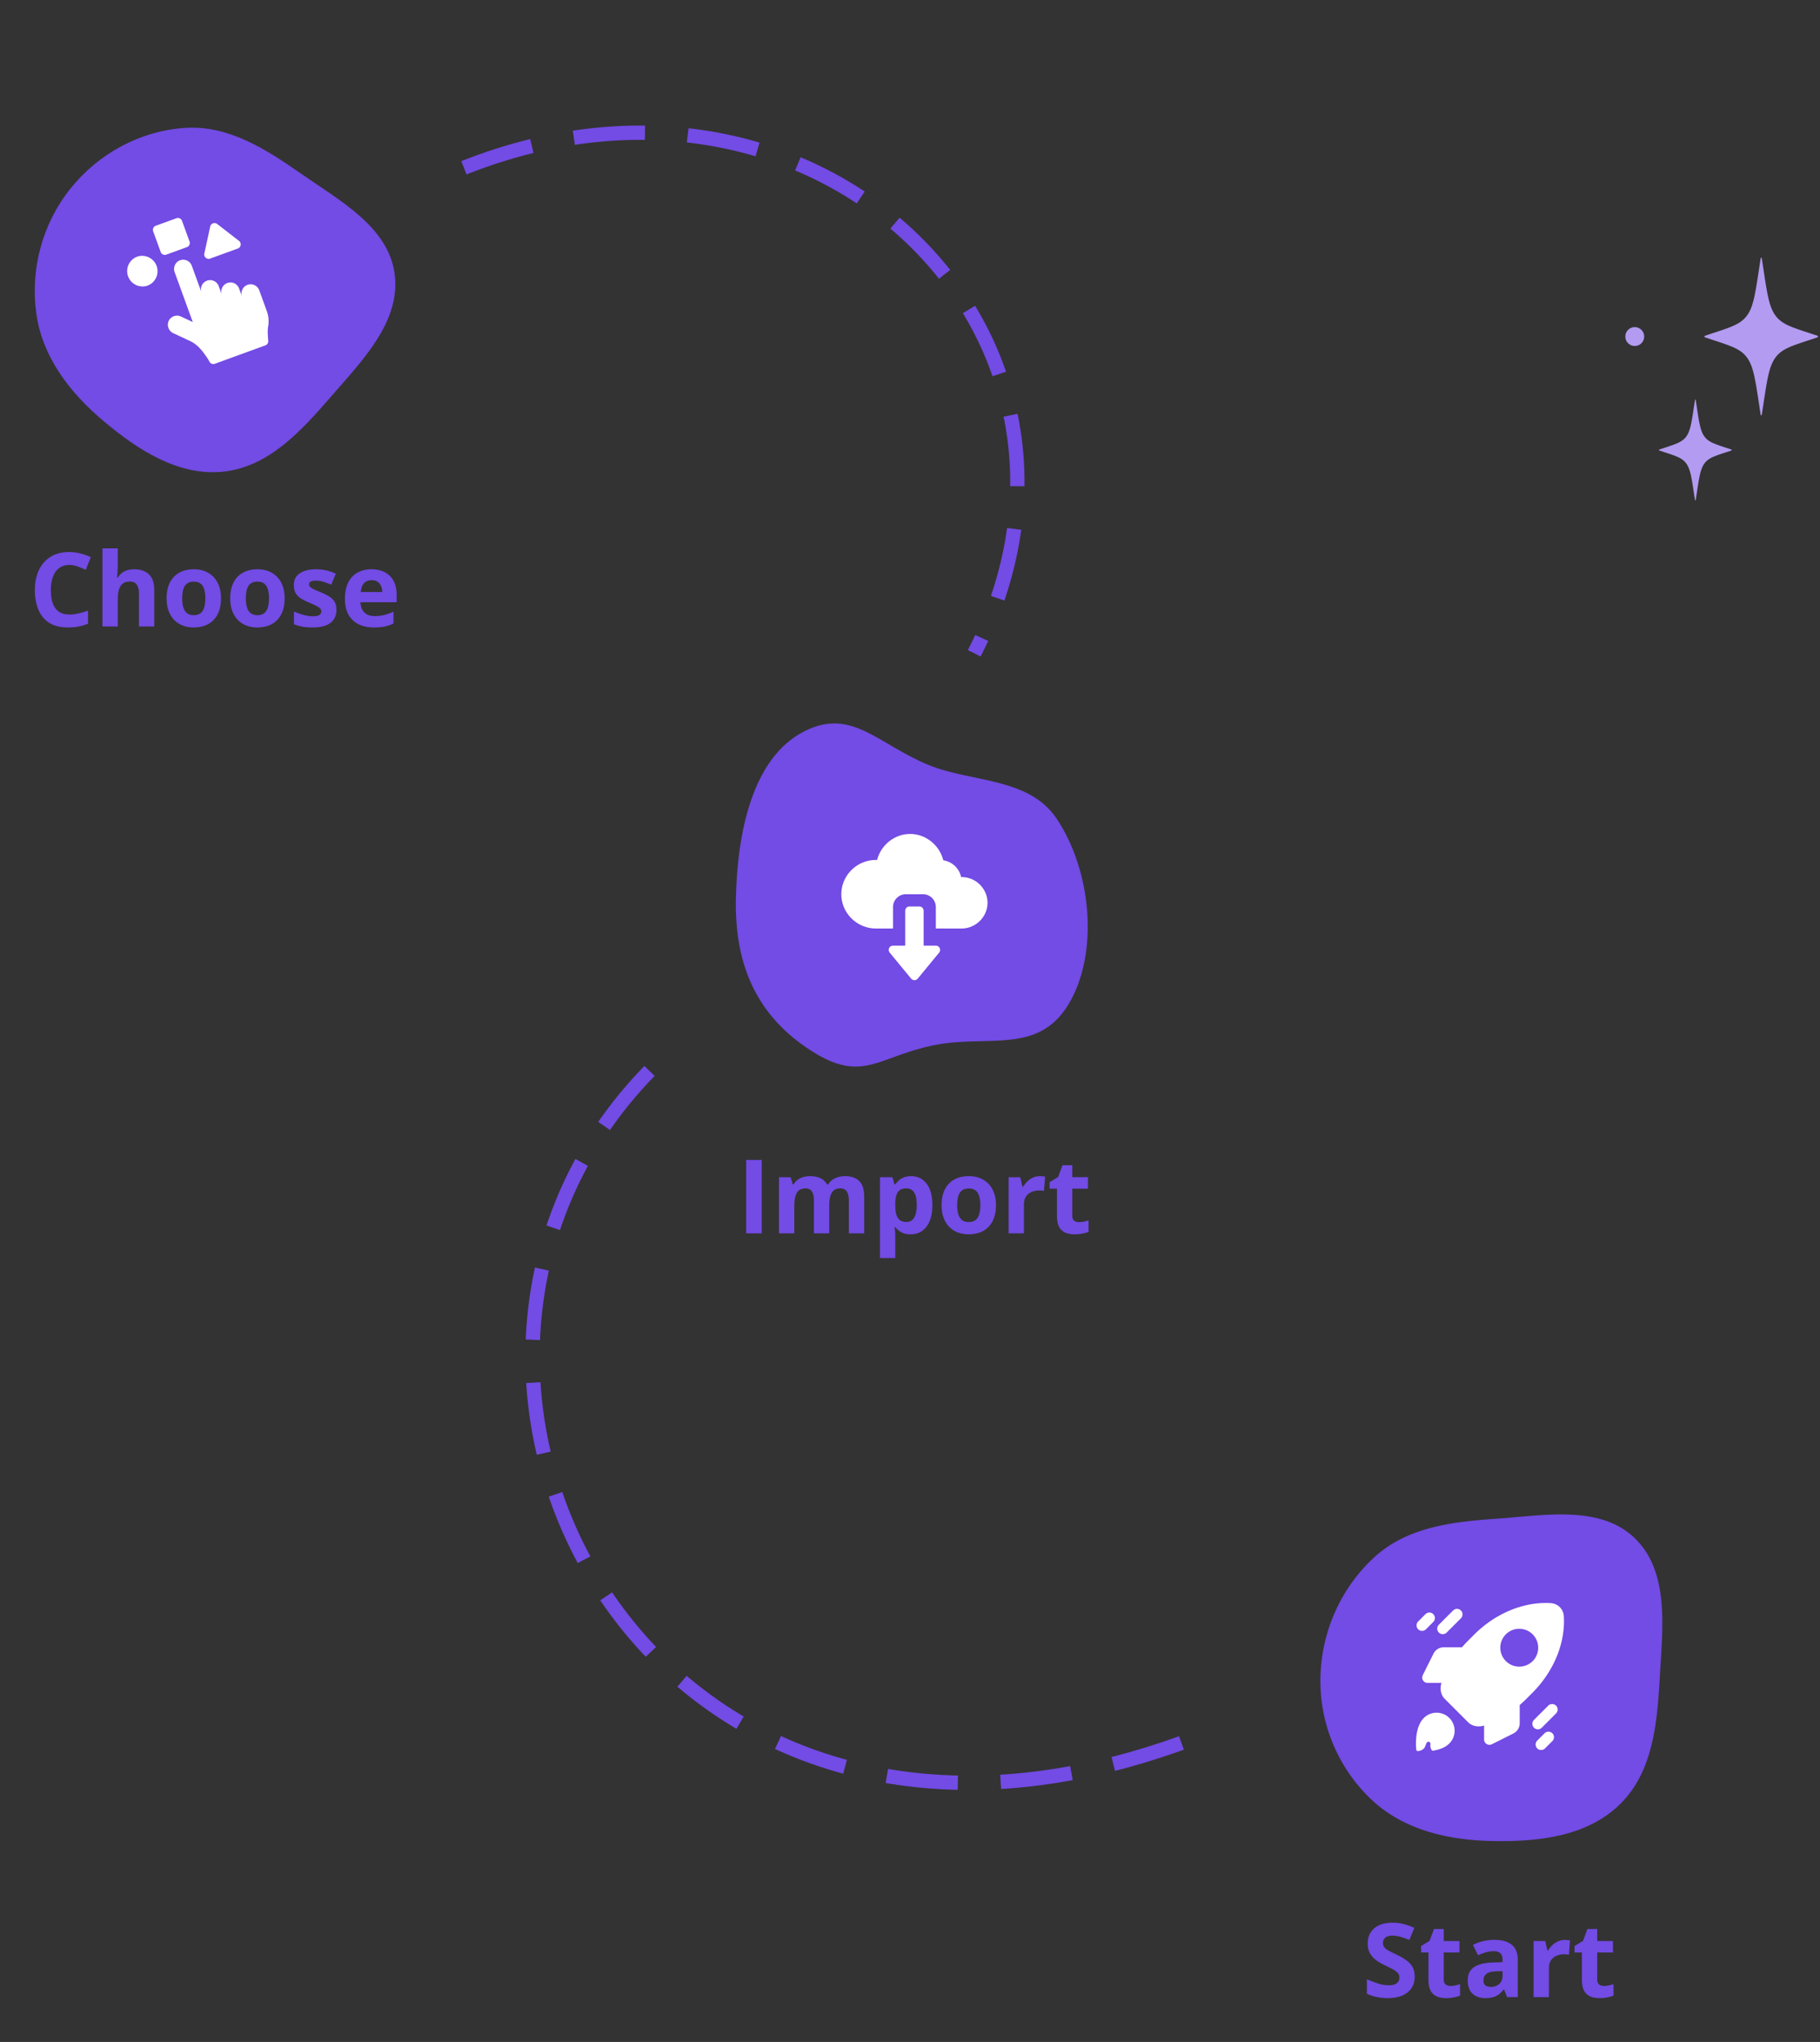 <svg width="255" height="286" fill="none" xmlns="http://www.w3.org/2000/svg"><rect width="100%" height="100%" fill="#333333" stroke="none"/><path d="m240.095 46.626-1.201.395a.124.124 0 0 0-.085.117c0 .054.034.102.085.118l1.201.395c2.559.841 3.838 1.261 4.699 2.462.86 1.2 1.124 2.932 1.65 6.396l.243 1.6a.078.078 0 0 0 .077.065.077.077 0 0 0 .077-.066l.243-1.599c.527-3.464.791-5.196 1.651-6.396.86-1.2 2.14-1.621 4.698-2.462l1.202-.395a.124.124 0 0 0 .085-.117.124.124 0 0 0-.085-.118l-1.202-.395c-2.558-.841-3.838-1.261-4.698-2.462-.86-1.2-1.124-2.932-1.651-6.396l-.243-1.6a.077.077 0 0 0-.077-.065.078.078 0 0 0-.077.066l-.243 1.599c-.526 3.464-.79 5.196-1.65 6.396-.861 1.2-2.14 1.621-4.699 2.462zM233.267 62.702l-.769.252a.08.08 0 0 0 0 .15l.769.254c1.637.538 2.456.807 3.007 1.575.551.768.719 1.877 1.056 4.094l.156 1.023a.05.05 0 0 0 .049.042.049.049 0 0 0 .049-.042l.156-1.023c.337-2.217.506-3.326 1.056-4.094.551-.768 1.37-1.037 3.007-1.575l.769-.253a.08.08 0 0 0 0-.15l-.769-.253c-1.637-.539-2.456-.808-3.007-1.576-.55-.768-.719-1.877-1.056-4.094l-.156-1.023a.049.049 0 0 0-.049-.042.05.05 0 0 0-.049.042l-.156 1.023c-.337 2.217-.505 3.326-1.056 4.094-.551.768-1.37 1.037-3.007 1.576z" fill="#B29BF1"/><circle cx="229.045" cy="47.138" fill="#B29BF1" r="1.324"/><path fill-rule="evenodd" clip-rule="evenodd" d="M55.296 38.377c.89 6.66-4.544 12.127-8.945 17.205-4.16 4.8-8.725 9.807-15.041 10.476-6.293.666-11.986-3.024-16.826-7.102-4.686-3.949-8.53-8.92-9.39-14.988-.884-6.242.838-12.633 4.778-17.555 3.937-4.92 9.788-8.094 16.076-8.5 6.034-.391 11.27 2.95 16.23 6.41 5.465 3.81 12.236 7.45 13.118 14.054z" fill="#734BE5"/><g clip-path="url(#a)" fill="#fff"><path d="m23.302 35.664 2.887-1.051a.615.615 0 0 0 .367-.788l-1.052-2.89a.615.615 0 0 0-.787-.368l-2.888 1.05a.615.615 0 0 0-.367.789l1.052 2.89a.615.615 0 0 0 .788.368zM34.678 39.896c-.666.242-1.01.98-.767 1.646l-.395-1.086a1.285 1.285 0 1 0-2.413.878l-.44-1.208a1.285 1.285 0 1 0-2.413.879l-1.377-3.784a1.285 1.285 0 0 0-1.675-.757c-.653.255-.969 1-.729 1.66l2.543 6.985-1.669-.78a1.284 1.284 0 0 0-1.717.646c-.284.644.018 1.397.655 1.694l2.329 1.087c1.085.507 1.736 1.37 2.399 2.336.118.163.233.366.339.568a.614.614 0 0 0 .754.291l.354-.129 6.726-2.448a.614.614 0 0 0 .401-.636c-.069-.712-.105-1.528-.024-1.961a4.185 4.185 0 0 0-.175-2.202l-1.06-2.91a1.285 1.285 0 0 0-1.646-.77zM29.44 36.22l3.884-1.413c.447-.147.546-.79.166-1.065l-3.056-2.367c-.342-.284-.907-.078-.985.359l-.82 3.778c-.114.455.375.883.81.709zM21.942 37.25a2.154 2.154 0 0 0-2.757-1.287 2.154 2.154 0 0 0 1.473 4.047 2.154 2.154 0 0 0 1.284-2.76z"/></g><path d="M52.05 79.735c.726 0 1.352.14 1.877.422.525.277.93.68 1.216 1.21.286.53.43 1.176.43 1.94v1.04h-5.07c.023.606.204 1.081.541 1.428.342.342.816.513 1.42.513.502 0 .961-.051 1.379-.154a7.006 7.006 0 0 0 1.286-.464v1.659c-.389.192-.797.333-1.223.422-.422.089-.935.133-1.54.133-.788 0-1.486-.145-2.095-.435a3.254 3.254 0 0 1-1.428-1.33c-.342-.595-.513-1.345-.513-2.25 0-.918.155-1.682.464-2.291.314-.615.75-1.074 1.308-1.379.558-.31 1.207-.464 1.948-.464zm.014 1.526c-.417 0-.764.134-1.041.4-.272.268-.429.688-.471 1.26h3.01a2.12 2.12 0 0 0-.176-.851 1.322 1.322 0 0 0-.493-.591c-.215-.145-.492-.218-.83-.218zM47.136 85.41c0 .534-.126.986-.38 1.356-.248.366-.62.645-1.117.837-.497.188-1.116.282-1.857.282-.548 0-1.02-.036-1.413-.106a5.824 5.824 0 0 1-1.181-.352v-1.771c.426.192.883.351 1.371.478.492.122.923.183 1.294.183.417 0 .715-.061.893-.183.182-.127.274-.29.274-.493a.583.583 0 0 0-.113-.351c-.07-.108-.225-.227-.464-.359-.239-.136-.614-.311-1.125-.527a7.422 7.422 0 0 1-1.216-.626 2.118 2.118 0 0 1-.703-.745c-.15-.29-.225-.659-.225-1.104 0-.727.281-1.273.844-1.638.567-.37 1.324-.556 2.27-.556.488 0 .952.05 1.393.148.445.098.902.255 1.371.471l-.647 1.547c-.389-.169-.757-.307-1.104-.415a3.467 3.467 0 0 0-1.047-.162c-.314 0-.551.043-.71.127a.412.412 0 0 0-.24.387c0 .126.04.239.12.337.084.099.244.209.478.33.239.118.588.27 1.048.458.445.182.832.375 1.16.576.328.197.581.443.76.739.177.29.266.667.266 1.131zM39.88 83.8c0 .656-.09 1.237-.268 1.743a3.436 3.436 0 0 1-.766 1.287c-.333.347-.736.61-1.21.787a4.448 4.448 0 0 1-1.588.267c-.553 0-1.062-.089-1.526-.267a3.39 3.39 0 0 1-1.203-.787c-.337-.352-.6-.78-.787-1.287-.183-.506-.274-1.087-.274-1.744 0-.872.154-1.61.464-2.215.31-.604.75-1.064 1.322-1.378.572-.314 1.254-.47 2.046-.47.736 0 1.387.156 1.954.47.572.314 1.02.774 1.344 1.379.328.604.492 1.343.492 2.214zm-5.436 0c0 .515.057.949.17 1.3.112.352.288.617.527.795.239.178.55.267.935.267.38 0 .687-.09.92-.267.24-.178.413-.443.521-.795.113-.351.169-.785.169-1.3 0-.521-.056-.952-.169-1.294-.108-.347-.281-.608-.52-.78-.24-.174-.55-.261-.935-.261-.567 0-.98.194-1.238.584-.253.389-.38.972-.38 1.75zM30.964 83.8c0 .656-.09 1.237-.267 1.743a3.436 3.436 0 0 1-.767 1.287c-.333.347-.736.61-1.21.787a4.448 4.448 0 0 1-1.588.267c-.554 0-1.062-.089-1.526-.267a3.39 3.39 0 0 1-1.203-.787c-.337-.352-.6-.78-.787-1.287-.183-.506-.274-1.087-.274-1.744 0-.872.155-1.61.464-2.215.31-.604.75-1.064 1.322-1.378.572-.314 1.254-.47 2.046-.47.736 0 1.387.156 1.954.47.572.314 1.02.774 1.343 1.379.329.604.493 1.343.493 2.214zm-5.435 0c0 .515.056.949.168 1.3.113.352.289.617.528.795.239.178.55.267.935.267.38 0 .686-.09.92-.267.24-.178.413-.443.521-.795.113-.351.169-.785.169-1.3 0-.521-.056-.952-.169-1.294-.108-.347-.281-.608-.52-.78-.24-.174-.55-.261-.935-.261-.568 0-.98.194-1.238.584-.253.389-.38.972-.38 1.75zM16.5 76.803v2.23c0 .388-.014.758-.042 1.11-.024.352-.042.6-.056.745h.112c.169-.272.368-.492.598-.66.234-.17.492-.293.773-.373.281-.08.584-.12.907-.12.567 0 1.062.101 1.484.303.422.197.75.508.984.935.234.422.352.97.352 1.645v5.126h-2.145v-4.591c0-.563-.103-.987-.31-1.273-.205-.286-.524-.43-.955-.43-.432 0-.772.102-1.02.303-.248.197-.424.49-.527.88-.103.383-.155.855-.155 1.412v3.699h-2.145v-10.94H16.5zM9.708 79.13c-.417 0-.787.083-1.11.247-.32.159-.589.391-.81.696a3.36 3.36 0 0 0-.492 1.104 5.773 5.773 0 0 0-.168 1.455c0 .727.089 1.348.267 1.863.183.511.464.903.844 1.175.38.267.87.4 1.47.4.416 0 .834-.046 1.25-.14a11.99 11.99 0 0 0 1.372-.401v1.828a6.611 6.611 0 0 1-1.343.4c-.44.085-.935.127-1.484.127-1.06 0-1.93-.218-2.615-.653-.68-.441-1.184-1.055-1.512-1.843-.328-.792-.492-1.715-.492-2.77 0-.778.105-1.49.316-2.137a4.84 4.84 0 0 1 .928-1.68 4.1 4.1 0 0 1 1.512-1.098c.6-.258 1.29-.386 2.067-.386.511 0 1.022.065 1.533.196a7.57 7.57 0 0 1 1.477.528l-.704 1.772a11.632 11.632 0 0 0-1.16-.478 3.46 3.46 0 0 0-1.146-.204z" fill="#734BE5"/><path fill-rule="evenodd" clip-rule="evenodd" d="M130.666 146.43c7.516-1.583 14.653 1.36 18.973-5.653 4.413-7.165 3.302-18.931-1.658-26.206-3.89-5.703-11.915-4.991-17.834-7.406-7.115-2.902-10.812-8.115-17.463-4.734-7.285 3.702-9.388 14.213-9.579 23.449-.198 9.56 3.125 16.579 10.651 21.356 7.075 4.49 9.199.818 16.91-.806z" fill="#734BE5"/><g clip-path="url(#b)" fill="#fff"><path d="M128.807 126.96h-1.376a.6.6 0 0 0-.6.6v4.888h-1.712a.599.599 0 0 0-.479.96l3 3.64a.6.6 0 0 0 .959 0l3-3.64a.6.6 0 0 0-.48-.96h-1.712v-4.888a.6.6 0 0 0-.6-.6z"/><path d="M134.659 122.849c-.247-1.209-1.229-2.154-2.498-2.355-.524-2.109-2.441-3.686-4.642-3.686-2.197 0-4.092 1.553-4.63 3.645a3.185 3.185 0 0 0-.17-.005c-2.647 0-4.84 2.153-4.84 4.8s2.193 4.8 4.84 4.8h2.4v-3c0-.993.807-1.8 1.8-1.8h2.4c.993 0 1.8.807 1.8 1.8v3h3.6c1.985 0 3.64-1.615 3.64-3.6 0-2.005-1.682-3.649-3.7-3.599z"/></g><path d="M151.169 171.176c.234 0 .461-.024.682-.07.225-.047.447-.106.668-.176v1.596c-.23.103-.516.187-.858.253a5.48 5.48 0 0 1-1.111.106c-.469 0-.891-.075-1.266-.225a1.806 1.806 0 0 1-.879-.795c-.21-.38-.316-.907-.316-1.582v-3.79h-1.027v-.907l1.182-.717.618-1.66h1.372v1.674h2.2v1.61h-2.2v3.79c0 .3.084.525.253.675.173.145.401.218.682.218zM145.706 164.735c.108 0 .232.007.373.021.145.01.262.024.351.043l-.162 2.01a1.357 1.357 0 0 0-.302-.049 3.08 3.08 0 0 0-1.139.085c-.258.07-.49.185-.696.344-.206.155-.37.361-.492.619-.118.253-.176.565-.176.935v4.001h-2.145v-7.861h1.625l.316 1.322h.105c.155-.267.347-.511.577-.731a2.74 2.74 0 0 1 .795-.535c.3-.136.623-.204.97-.204zM139.546 168.799c0 .657-.089 1.238-.267 1.744a3.445 3.445 0 0 1-.767 1.287 3.222 3.222 0 0 1-1.209.787 4.454 4.454 0 0 1-1.589.267 4.228 4.228 0 0 1-1.526-.267 3.387 3.387 0 0 1-1.202-.787 3.68 3.68 0 0 1-.788-1.287c-.183-.506-.274-1.087-.274-1.744 0-.872.155-1.61.464-2.215a3.185 3.185 0 0 1 1.322-1.378c.572-.314 1.254-.471 2.046-.471.736 0 1.387.157 1.955.471a3.324 3.324 0 0 1 1.343 1.378c.328.605.492 1.343.492 2.215zm-5.435 0c0 .516.056.95.168 1.301.113.352.289.617.528.795.239.178.55.267.935.267.379 0 .687-.089.921-.267.239-.178.412-.443.52-.795.113-.351.169-.785.169-1.301 0-.52-.056-.951-.169-1.293-.108-.347-.281-.607-.52-.781-.239-.173-.551-.26-.935-.26-.567 0-.98.194-1.238.584-.253.389-.379.972-.379 1.75zM127.664 164.735c.886 0 1.601.345 2.145 1.034.548.689.823 1.699.823 3.03 0 .891-.129 1.641-.387 2.25-.258.605-.614 1.062-1.069 1.371-.455.31-.977.464-1.568.464-.379 0-.705-.046-.977-.14a2.523 2.523 0 0 1-.696-.373 3.279 3.279 0 0 1-.499-.492h-.113a5.988 5.988 0 0 1 .113 1.153v3.171h-2.145v-11.32h1.744l.302 1.019h.099c.14-.21.311-.405.513-.583.201-.178.443-.319.724-.422.286-.108.616-.162.991-.162zm-.689 1.716c-.375 0-.672.077-.893.232-.22.155-.382.387-.485.696-.098.309-.152.701-.161 1.174v.232c0 .507.046.935.14 1.287.099.352.26.619.485.802.23.182.544.274.943.274.328 0 .597-.092.808-.274.211-.183.368-.45.471-.802.108-.356.162-.79.162-1.301 0-.769-.12-1.347-.359-1.737-.239-.389-.609-.583-1.111-.583zM118.375 164.735c.89 0 1.563.23 2.018.689.459.455.689 1.186.689 2.194v5.126h-2.152v-4.592c0-.562-.096-.986-.288-1.272-.192-.286-.49-.429-.893-.429-.567 0-.97.204-1.21.612-.239.403-.358.982-.358 1.736v3.945h-2.145v-4.592c0-.375-.042-.689-.126-.942-.085-.253-.214-.443-.387-.569-.173-.127-.396-.19-.668-.19-.398 0-.712.101-.942.302-.225.197-.387.49-.485.879-.094.385-.141.856-.141 1.413v3.699h-2.144v-7.861h1.638l.288 1.005h.12c.159-.271.358-.492.597-.661a2.61 2.61 0 0 1 .802-.372c.291-.08.586-.12.886-.12.576 0 1.064.094 1.462.282.403.187.713.478.928.871h.19a2.06 2.06 0 0 1 .992-.879 3.386 3.386 0 0 1 1.329-.274zM104.545 172.744v-10.28h2.18v10.28h-2.18z" fill="#734BE5"/><path fill-rule="evenodd" clip-rule="evenodd" d="M229.057 215.452c4.863 4.707 3.888 12.512 3.503 19.349-.363 6.463-.926 13.348-5.6 17.918-4.656 4.554-11.541 5.272-17.98 5.137-6.235-.13-12.427-1.609-16.898-5.866a22.896 22.896 0 0 1-7.08-16.96c.11-6.416 2.849-12.672 7.663-17.016 4.62-4.169 10.919-4.871 17.07-5.304 6.776-.477 14.5-1.925 19.322 2.742z" fill="#734BE5"/><path d="M203.066 244.198a2.522 2.522 0 0 0 .548-2.753 2.522 2.522 0 0 0-2.334-1.56 2.527 2.527 0 0 0-1.787.74c-.702.702-.98 1.792-1.067 2.778a8.864 8.864 0 0 0 .009 1.677c.015.14.15.171.173.175h.007c.056 0 .863.018 1.112-.769a1.59 1.59 0 0 1 .195-.415.271.271 0 0 1 .324-.099.278.278 0 0 1 .171.293 1.33 1.33 0 0 0 .176.863.172.172 0 0 0 .072.067c.03.014.064.019.097.014.846-.13 1.712-.419 2.304-1.011zM219.11 226.412c-.061-1.056-.818-1.813-1.875-1.875-3.589-.213-7.59 1.309-10.709 4.429l-.832.832c-.3.299-.585.607-.855.922h-2.623a1.629 1.629 0 0 0-1.328.814l-1.542 3.085c-.042.111-.07.226-.086.343a.755.755 0 0 0 .752.749h1.947c-.253.851-.084 1.688.457 2.228l3.292 3.293c.541.541 1.377.709 2.228.456v1.95a.756.756 0 0 0 .75.75c.117-.016.232-.045.342-.086l3.085-1.542c.471-.279.793-.77.814-1.329v-2.622c.315-.27.622-.555.923-.855l.832-.832c3.12-3.12 4.642-7.12 4.428-10.71zm-4.37 6.251a2.659 2.659 0 0 1-4.533-1.878 2.655 2.655 0 1 1 4.533 1.878zM201.597 228.658a.771.771 0 0 1 0-1.091l1.999-2a.773.773 0 0 1 1.094 1.094l-1.999 1.999a.774.774 0 0 1-.843.167.793.793 0 0 1-.251-.169zM198.698 228.2a.774.774 0 0 1 0-1.09l1.025-1.027a.772.772 0 0 1 1.092 1.092l-1.026 1.025a.76.76 0 0 1-.545.227.77.77 0 0 1-.546-.227zM214.924 241.986a.78.78 0 0 1-.227-.546.765.765 0 0 1 .227-.546l1.999-1.997a.772.772 0 1 1 1.094 1.092l-1.999 1.999a.774.774 0 0 1-.843.167.793.793 0 0 1-.251-.169zM215.382 244.884a.775.775 0 0 1 0-1.091l1.025-1.026a.788.788 0 0 1 .547-.226.788.788 0 0 1 .714.476.769.769 0 0 1-.167.842l-1.025 1.025a.774.774 0 0 1-1.094 0z" fill="#fff"/><path d="M224.72 278.154c.234 0 .461-.024.682-.071a6.57 6.57 0 0 0 .668-.176v1.597c-.23.103-.516.187-.858.253-.338.07-.708.105-1.111.105-.469 0-.891-.075-1.266-.225a1.804 1.804 0 0 1-.879-.794c-.211-.38-.316-.907-.316-1.582v-3.79h-1.027v-.907l1.182-.717.618-1.66h1.371v1.674h2.201v1.61h-2.201v3.79c0 .3.085.525.254.675.173.145.4.218.682.218zM219.257 271.713c.107 0 .232.007.372.021.146.009.263.023.352.042l-.162 2.011a1.3 1.3 0 0 0-.302-.049 3.07 3.07 0 0 0-.331-.021 3.12 3.12 0 0 0-.808.105c-.258.071-.49.185-.696.345a1.621 1.621 0 0 0-.493.619c-.117.253-.175.564-.175.935v4.001h-2.145v-7.861h1.624l.317 1.321h.105c.155-.267.347-.51.577-.731.234-.225.499-.403.794-.534.3-.136.624-.204.971-.204zM209.385 271.699c1.055 0 1.863.23 2.426.689.562.459.844 1.158.844 2.095v5.239h-1.498l-.415-1.069h-.056a4 4 0 0 1-.689.689 2.374 2.374 0 0 1-.809.394 4.228 4.228 0 0 1-1.111.126 2.85 2.85 0 0 1-1.251-.267 1.984 1.984 0 0 1-.865-.816c-.211-.37-.316-.839-.316-1.406 0-.834.293-1.448.878-1.842.586-.399 1.465-.619 2.637-.661l1.364-.042v-.345c0-.412-.108-.715-.323-.907-.216-.192-.516-.288-.9-.288-.38 0-.753.054-1.118.162a8.548 8.548 0 0 0-1.097.407l-.71-1.448c.417-.22.883-.394 1.399-.52a6.763 6.763 0 0 1 1.61-.19zm1.139 4.38-.829.028c-.694.019-1.177.143-1.449.373-.267.23-.401.532-.401.907 0 .328.096.563.289.703.192.136.443.204.752.204.459 0 .846-.136 1.16-.408.319-.271.478-.658.478-1.16v-.647zM203.22 278.154c.234 0 .461-.024.682-.071a6.57 6.57 0 0 0 .668-.176v1.597c-.23.103-.516.187-.858.253-.338.07-.708.105-1.111.105-.469 0-.891-.075-1.266-.225a1.804 1.804 0 0 1-.879-.794c-.211-.38-.316-.907-.316-1.582v-3.79h-1.027v-.907l1.182-.717.618-1.66h1.371v1.674h2.201v1.61h-2.201v3.79c0 .3.085.525.254.675.173.145.4.218.682.218zM198.213 276.867c0 .609-.148 1.139-.443 1.589-.296.45-.727.797-1.294 1.041-.563.243-1.247.365-2.053.365a7.255 7.255 0 0 1-2.025-.274 6.077 6.077 0 0 1-.886-.345v-2.025c.487.216.993.411 1.518.584a4.97 4.97 0 0 0 1.561.26c.357 0 .643-.047.858-.14.221-.094.38-.223.478-.387.099-.164.148-.352.148-.563a.93.93 0 0 0-.26-.661 2.747 2.747 0 0 0-.717-.513c-.3-.159-.64-.33-1.02-.513a12.104 12.104 0 0 1-.78-.408 4.506 4.506 0 0 1-.802-.598 2.886 2.886 0 0 1-.626-.85c-.159-.338-.239-.741-.239-1.21 0-.614.141-1.139.422-1.575.281-.436.682-.769 1.202-.998.525-.235 1.144-.352 1.857-.352a5.98 5.98 0 0 1 1.526.19c.487.122.996.3 1.525.534l-.703 1.695c-.473-.192-.897-.34-1.272-.443a4.128 4.128 0 0 0-1.147-.162c-.271 0-.503.045-.696.134a.94.94 0 0 0-.583.907c0 .244.07.45.211.619.145.164.361.323.647.478.29.154.651.335 1.082.541.525.249.973.509 1.343.781.375.267.664.583.865.949.202.361.303.811.303 1.35z" fill="#734BE5"/><path d="M65 23.5c50-19.852 94.001 24 71.502 68M91 150c-41.5 42.5.001 123.5 77.5 93" stroke="#734BE5" stroke-width="2" stroke-dasharray="10 6"/><defs><clipPath id="a"><path fill="#fff" transform="translate(17.32 29.248)" d="M0 0h21.652v23.293H0z"/></clipPath><clipPath id="b"><path fill="#fff" transform="translate(117.881 116.808)" d="M0 0h20.48v20.48H0z"/></clipPath></defs></svg>